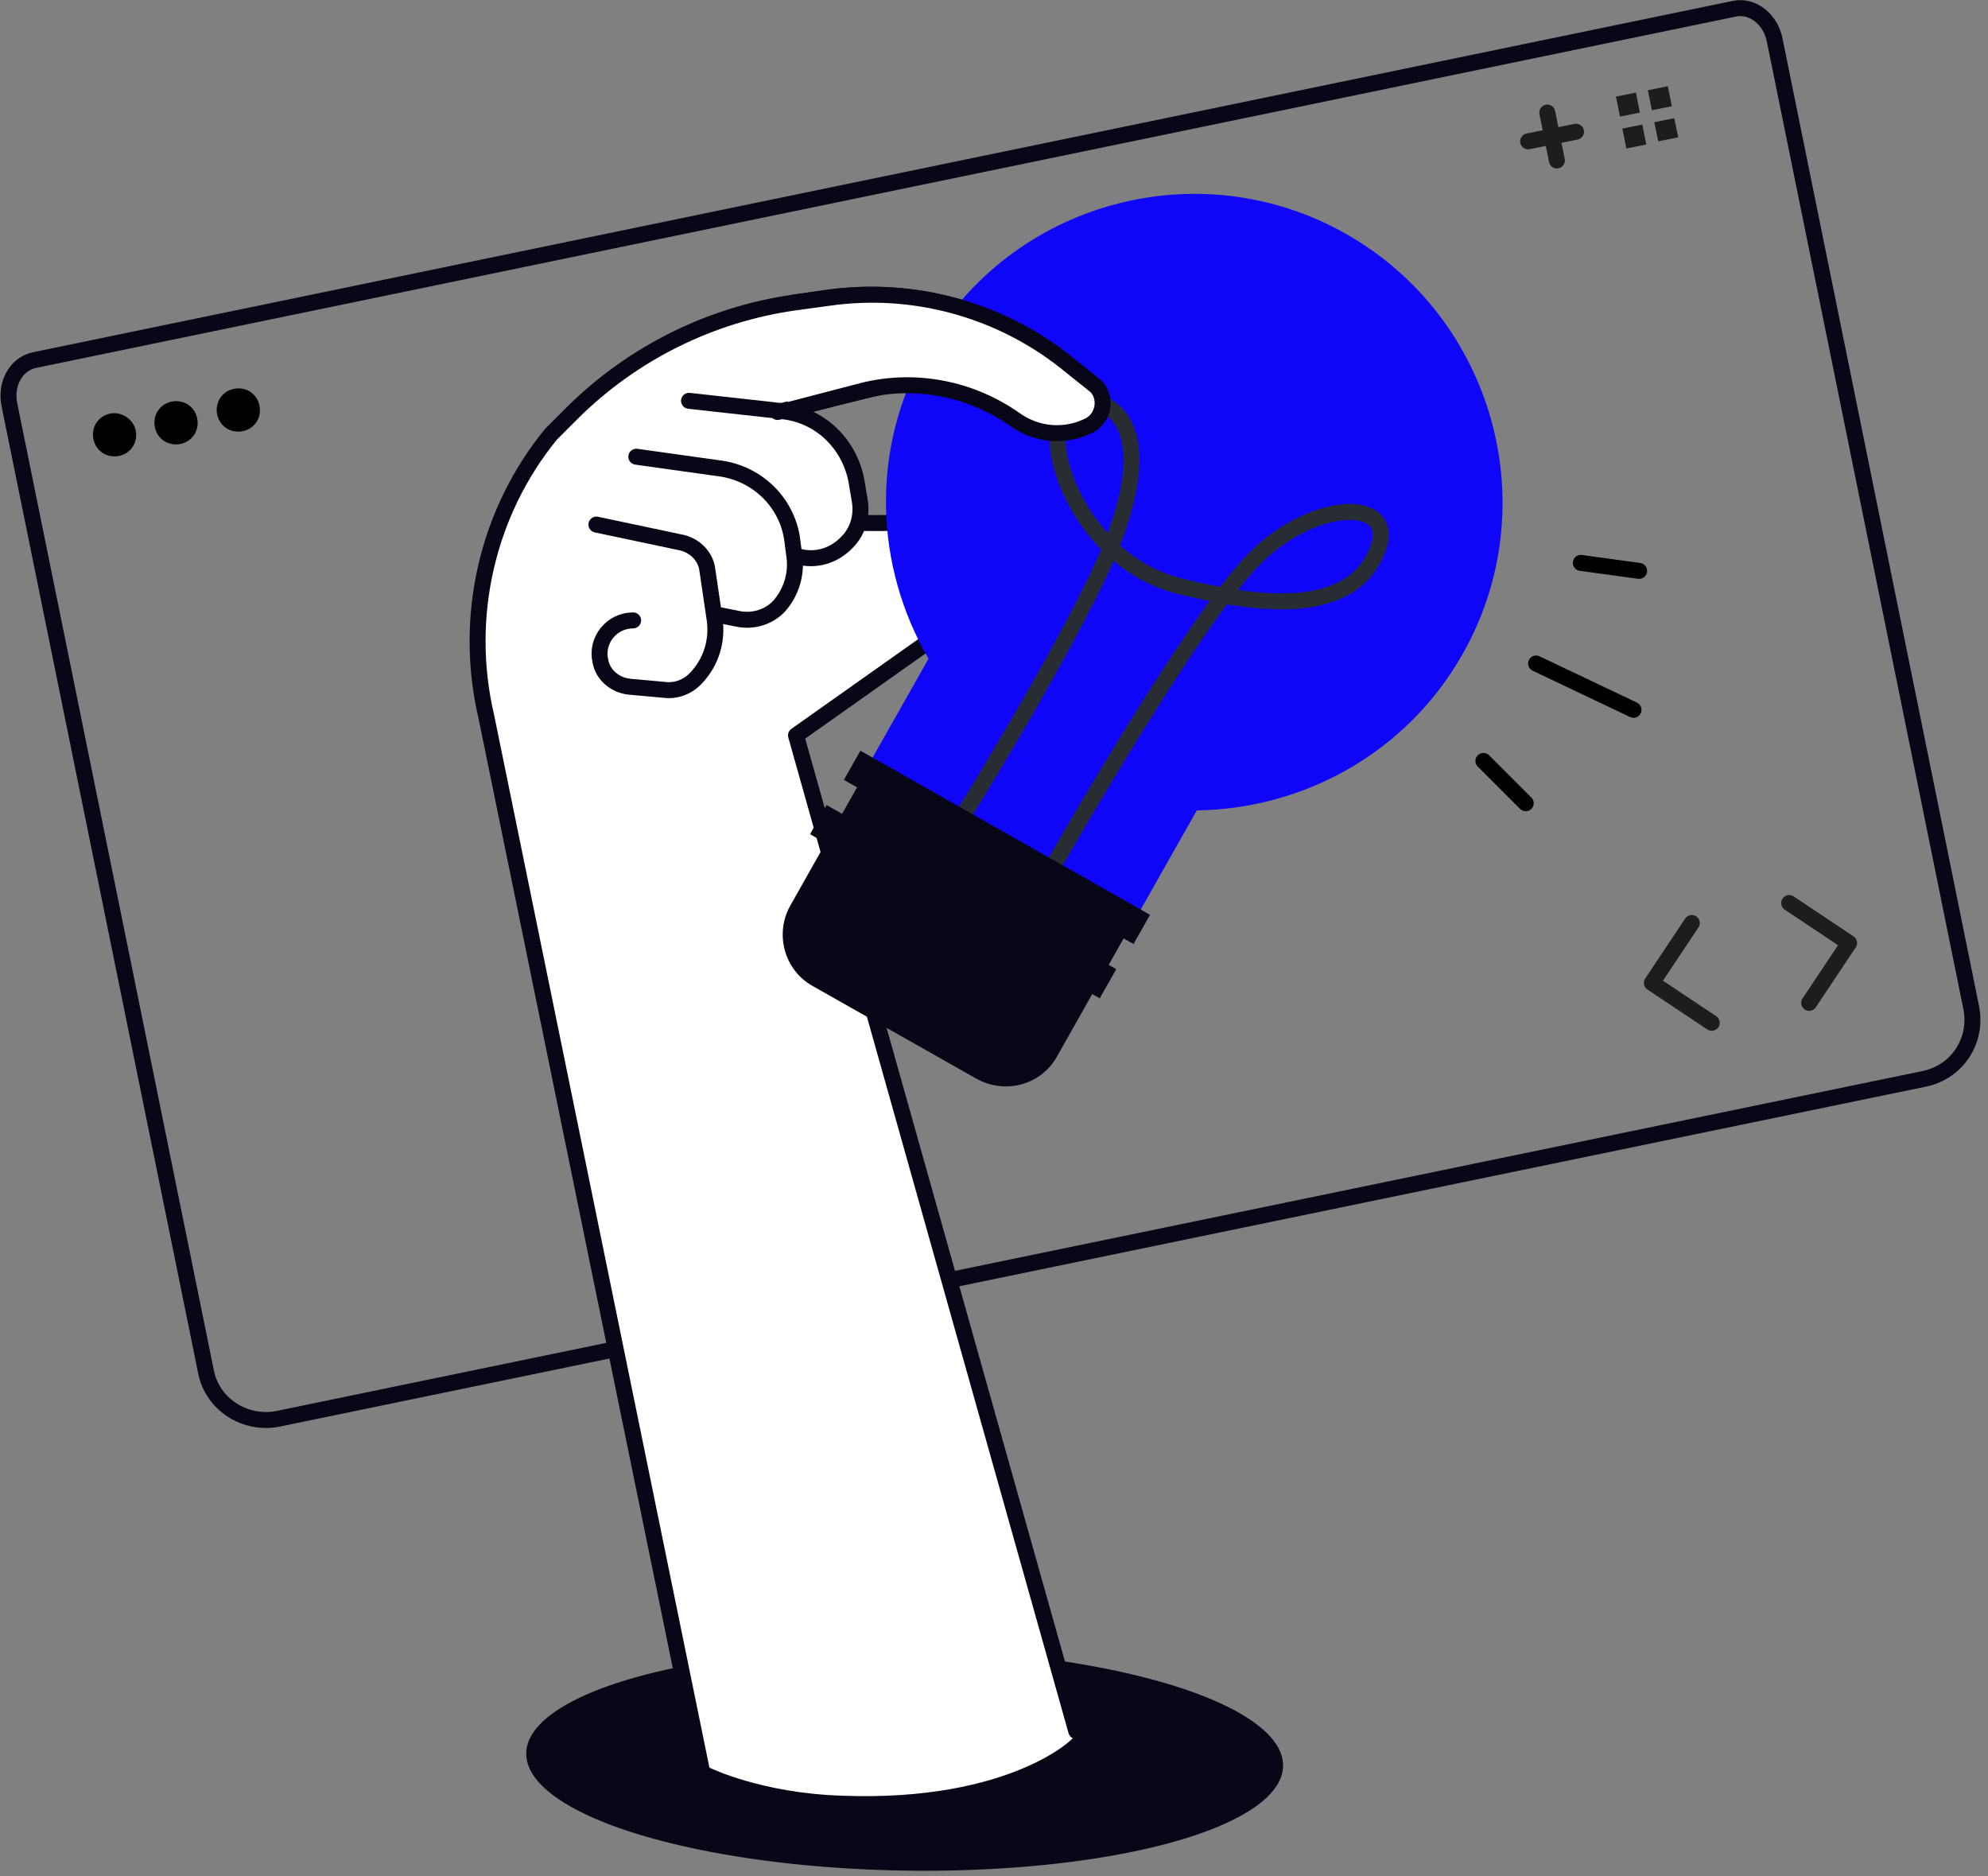 <?xml version="1.0" encoding="UTF-8" standalone="no"?>
<!DOCTYPE svg PUBLIC "-//W3C//DTD SVG 1.1//EN" "http://www.w3.org/Graphics/SVG/1.1/DTD/svg11.dtd">
<svg width="100%" height="100%" viewBox="0 0 249 235" version="1.1" xmlns="http://www.w3.org/2000/svg" xmlns:xlink="http://www.w3.org/1999/xlink" xml:space="preserve" xmlns:serif="http://www.serif.com/" style="fill-rule:evenodd;clip-rule:evenodd;stroke-linecap:round;stroke-linejoin:round;stroke-miterlimit:10;">
    <rect x="0" y="0" width="249" height="235" fill="#808080" stroke="none"/>
    <g id="Layer_2">
        <g>
            <g>
                <path d="M241.1,135.1C245.2,134.2 247.7,130.3 246.9,126.2L222.3,5.1C221.8,2.4 219.5,0.6 217.2,1.1L4.3,45.1C2,45.6 0.6,48.1 1.2,50.8L25.8,171.8C26.6,175.9 30.7,178.5 34.8,177.7L241.1,135.1Z" style="fill:none;fill-rule:nonzero;stroke:rgb(8,7,23);stroke-width:2px;"/>
                <g>
                    <path d="M17,53.9C17.3,55.4 16.4,56.8 14.9,57.1C13.4,57.4 12,56.5 11.7,55C11.4,53.5 12.3,52.1 13.8,51.8C15.2,51.5 16.7,52.5 17,53.9Z" style="fill-rule:nonzero;"/>
                    <path d="M24.7,52.4C25,53.9 24.1,55.3 22.6,55.6C21.1,55.9 19.7,55 19.4,53.5C19.1,52 20,50.6 21.5,50.3C23,50 24.4,50.9 24.7,52.4Z" style="fill-rule:nonzero;"/>
                    <path d="M32.5,50.8C32.8,52.3 31.9,53.7 30.4,54C28.9,54.3 27.5,53.4 27.2,51.9C26.9,50.4 27.8,49 29.3,48.7C30.8,48.4 32.2,49.3 32.5,50.8Z" style="fill-rule:nonzero;"/>
                </g>
                <g>
                    <path d="M211.9,115.6L206.9,123.1L214.4,128.1" style="fill:none;fill-rule:nonzero;stroke:rgb(29,29,27);stroke-width:2px;stroke-linecap:butt;stroke-linejoin:miter;stroke-miterlimit:4;"/>
                </g>
                <g>
                    <path d="M224.1,113.1L231.6,118.1L226.6,125.6" style="fill:none;fill-rule:nonzero;stroke:rgb(29,29,27);stroke-width:2px;stroke-linecap:butt;stroke-linejoin:miter;stroke-miterlimit:4;"/>
                </g>
                <g>
                    <path d="M193.8,14.1L195,20.1" style="fill:none;fill-rule:nonzero;stroke:rgb(29,29,27);stroke-width:2px;stroke-linecap:butt;stroke-linejoin:miter;stroke-miterlimit:4;"/>
                    <path d="M197.4,16.5L191.4,17.7" style="fill:none;fill-rule:nonzero;stroke:rgb(29,29,27);stroke-width:2px;stroke-linecap:butt;stroke-linejoin:miter;stroke-miterlimit:4;"/>
                </g>
                <g>
                    <path d="M204.9,11.6L202.4,12.1L202.9,14.6L205.4,14.1L204.9,11.6Z" style="fill:rgb(29,29,27);fill-rule:nonzero;"/>
                    <path d="M205.7,15.6L203.2,16.1L203.7,18.6L206.2,18.1L205.7,15.6Z" style="fill:rgb(29,29,27);fill-rule:nonzero;"/>
                    <path d="M208.9,10.8L206.4,11.3L206.9,13.8L209.4,13.3L208.9,10.8Z" style="fill:rgb(29,29,27);fill-rule:nonzero;"/>
                    <path d="M209.7,14.8L207.2,15.3L207.7,17.7L210.2,17.2L209.7,14.8Z" style="fill:rgb(29,29,27);fill-rule:nonzero;"/>
                </g>
            </g>
            <g>
                <g transform="matrix(0.017,-1,1,0.017,-109.016,329.93)">
                    <ellipse cx="113.3" cy="220.4" rx="13.9" ry="47.4" style="fill:rgb(8,7,23);"/>
                </g>
                <path d="M138.4,47.7L121.2,39C120.8,38.7 113,37.4 112.6,37.4L99.8,36.9C89.2,38.5 79.3,43.5 71.7,51L68.9,53.8C60.7,64 57.6,77.7 60.5,90.4L87.2,220.1C87.4,220.8 88.9,221.4 88.9,221.4C88.9,221.4 95.4,224.6 105.5,224.9C126.5,225.7 135,217.6 134.8,217.1L100.1,92L121.6,77L132.7,73.8C135,72.6 136.1,70.3 135.7,67.8C135.2,65.3 133.3,63.5 130.8,63.2C129.5,63.1 128.1,63.1 126.8,63.4C121.3,64.5 111.5,66 108.5,66C108.5,65.6 108.4,62.9 108.4,62.5L104.7,55.1C104.6,54.6 100.8,52.2 100.3,52L110.3,48.4L113.5,48.8C118.5,49.3 123.3,50.8 127.7,53.2C131,55.1 134.8,56.6 136.8,55.7C138.3,55 139.4,53.8 139.8,52.3C140,50.5 139.6,48.9 138.4,47.7Z" style="fill:white;fill-rule:nonzero;"/>
                <path d="M108.2,65.5C108.2,65.5 119.7,65.7 126.8,64.3C128.1,64.1 129.3,64 130.4,64.1C134.4,64.5 135.4,69.8 131.8,71.6L120.9,77.1L99.7,92.1L134.8,216.8" style="fill:none;fill-rule:nonzero;stroke:rgb(8,7,23);stroke-width:2px;"/>
                <path d="M87.9,221.7L60.9,89.7C58,77.3 61,64.2 69,54.4L71.8,51.6C79.3,44.2 89,39.4 99.4,37.9L103.5,37.3C114.2,35.8 125.1,38.7 133.6,45.4L137.4,48.4C138.8,49.9 138.3,52.4 136.5,53.3C133.5,54.8 130,54.5 127.3,52.6L118.7,46.4L97.4,51.6" style="fill:none;fill-rule:nonzero;stroke:rgb(8,7,23);stroke-width:2px;"/>
                <path d="M86.3,50.2L98,51.5C102.8,52 106.5,55.7 107.3,60.4L107.7,62.8C108,64.7 107.4,66.6 106.1,67.9C104.5,69.6 102.2,70.3 100,69.7L99.7,69.6" style="fill:none;fill-rule:nonzero;stroke:rgb(8,7,23);stroke-width:2px;"/>
                <path d="M79.7,57.2L90.4,58.7C94.9,59.4 98.5,62.9 99.2,67.4L99.5,69.7C99.8,71.9 99.1,74.2 97.6,75.9C96.3,77.3 94.3,77.9 92.4,77.5L89.9,77" style="fill:none;fill-rule:nonzero;stroke:rgb(8,7,23);stroke-width:2px;"/>
                <path d="M74.7,65.7L85.1,67.9C86.9,68.2 88.4,69.6 88.6,71.4L89.5,77.5C89.9,80.2 89.1,82.9 87.2,84.9C86.2,86 84.7,86.6 83.2,86.4L78.8,86C77,85.8 75.5,84.5 75.2,82.8C74.6,80.2 76.6,77.7 79.3,77.7" style="fill:none;fill-rule:nonzero;stroke:rgb(8,7,23);stroke-width:2px;"/>
                <g>
                    <g>
                        <path d="M116,43.9C126.5,25.3 150.1,18.8 168.6,29.3C187.1,39.8 193.7,63.4 183.2,81.9C176.2,94.3 163.3,101.3 149.9,101.5L142.6,114.4L109,95.4L116.3,82.5C109.6,71 108.9,56.3 116,43.9Z" style="fill:rgb(15,6,249);fill-rule:nonzero;"/>
                        <path d="M132,108.3C132,108.3 149.5,77.5 157.2,69.9C164.6,62.5 175,62.3 172.6,68.7C169.3,77.6 157,75.7 147.7,73.4C135.4,70.3 130,55.3 133.5,51.3C136,48.4 148.1,50.3 137.3,72.6C131.5,84.6 120.4,102.5 120.4,102.5" style="fill:none;fill-rule:nonzero;stroke:rgb(40,45,51);stroke-width:2px;stroke-linecap:butt;stroke-linejoin:miter;stroke-miterlimit:4;"/>
                        <path d="M101.8,123.5L122.3,135.1C125.9,137.1 130.4,135.9 132.4,132.3L142.5,114.4L109.1,95.5L99,113.4C97,116.9 98.2,121.5 101.8,123.5Z" style="fill:rgb(8,7,23);fill-rule:nonzero;"/>
                        <g transform="matrix(0.493,-0.87,0.87,0.493,-37.135,162.255)">
                            <rect x="118.6" y="92.1" width="4.2" height="41.7" style="fill:rgb(8,7,23);"/>
                        </g>
                        <g transform="matrix(0.493,-0.87,0.87,0.493,-29.055,162.456)">
                            <rect x="122.8" y="85.3" width="4.2" height="41.7" style="fill:rgb(8,7,23);"/>
                        </g>
                    </g>
                </g>
                <path d="M99.4,37.9L103.8,37.3C114.3,35.8 125,38.7 133.3,45.2L137.3,48.4C138.7,49.9 138.2,52.4 136.4,53.3C133.4,54.8 129.9,54.5 127.2,52.6C121.7,48.7 114.8,47.3 108.2,48.9L98.6,51.4" style="fill:white;fill-rule:nonzero;stroke:rgb(8,7,23);stroke-width:2px;"/>
            </g>
            <g>
                <path d="M192.4,83.1L204.6,88.9" style="fill:none;fill-rule:nonzero;stroke:black;stroke-width:2px;"/>
                <path d="M198,70.5L205.3,71.5" style="fill:none;fill-rule:nonzero;stroke:black;stroke-width:2px;"/>
                <path d="M185.8,95.3L191.1,100.6" style="fill:none;fill-rule:nonzero;stroke:black;stroke-width:2px;"/>
            </g>
        </g>
    </g>
</svg>
